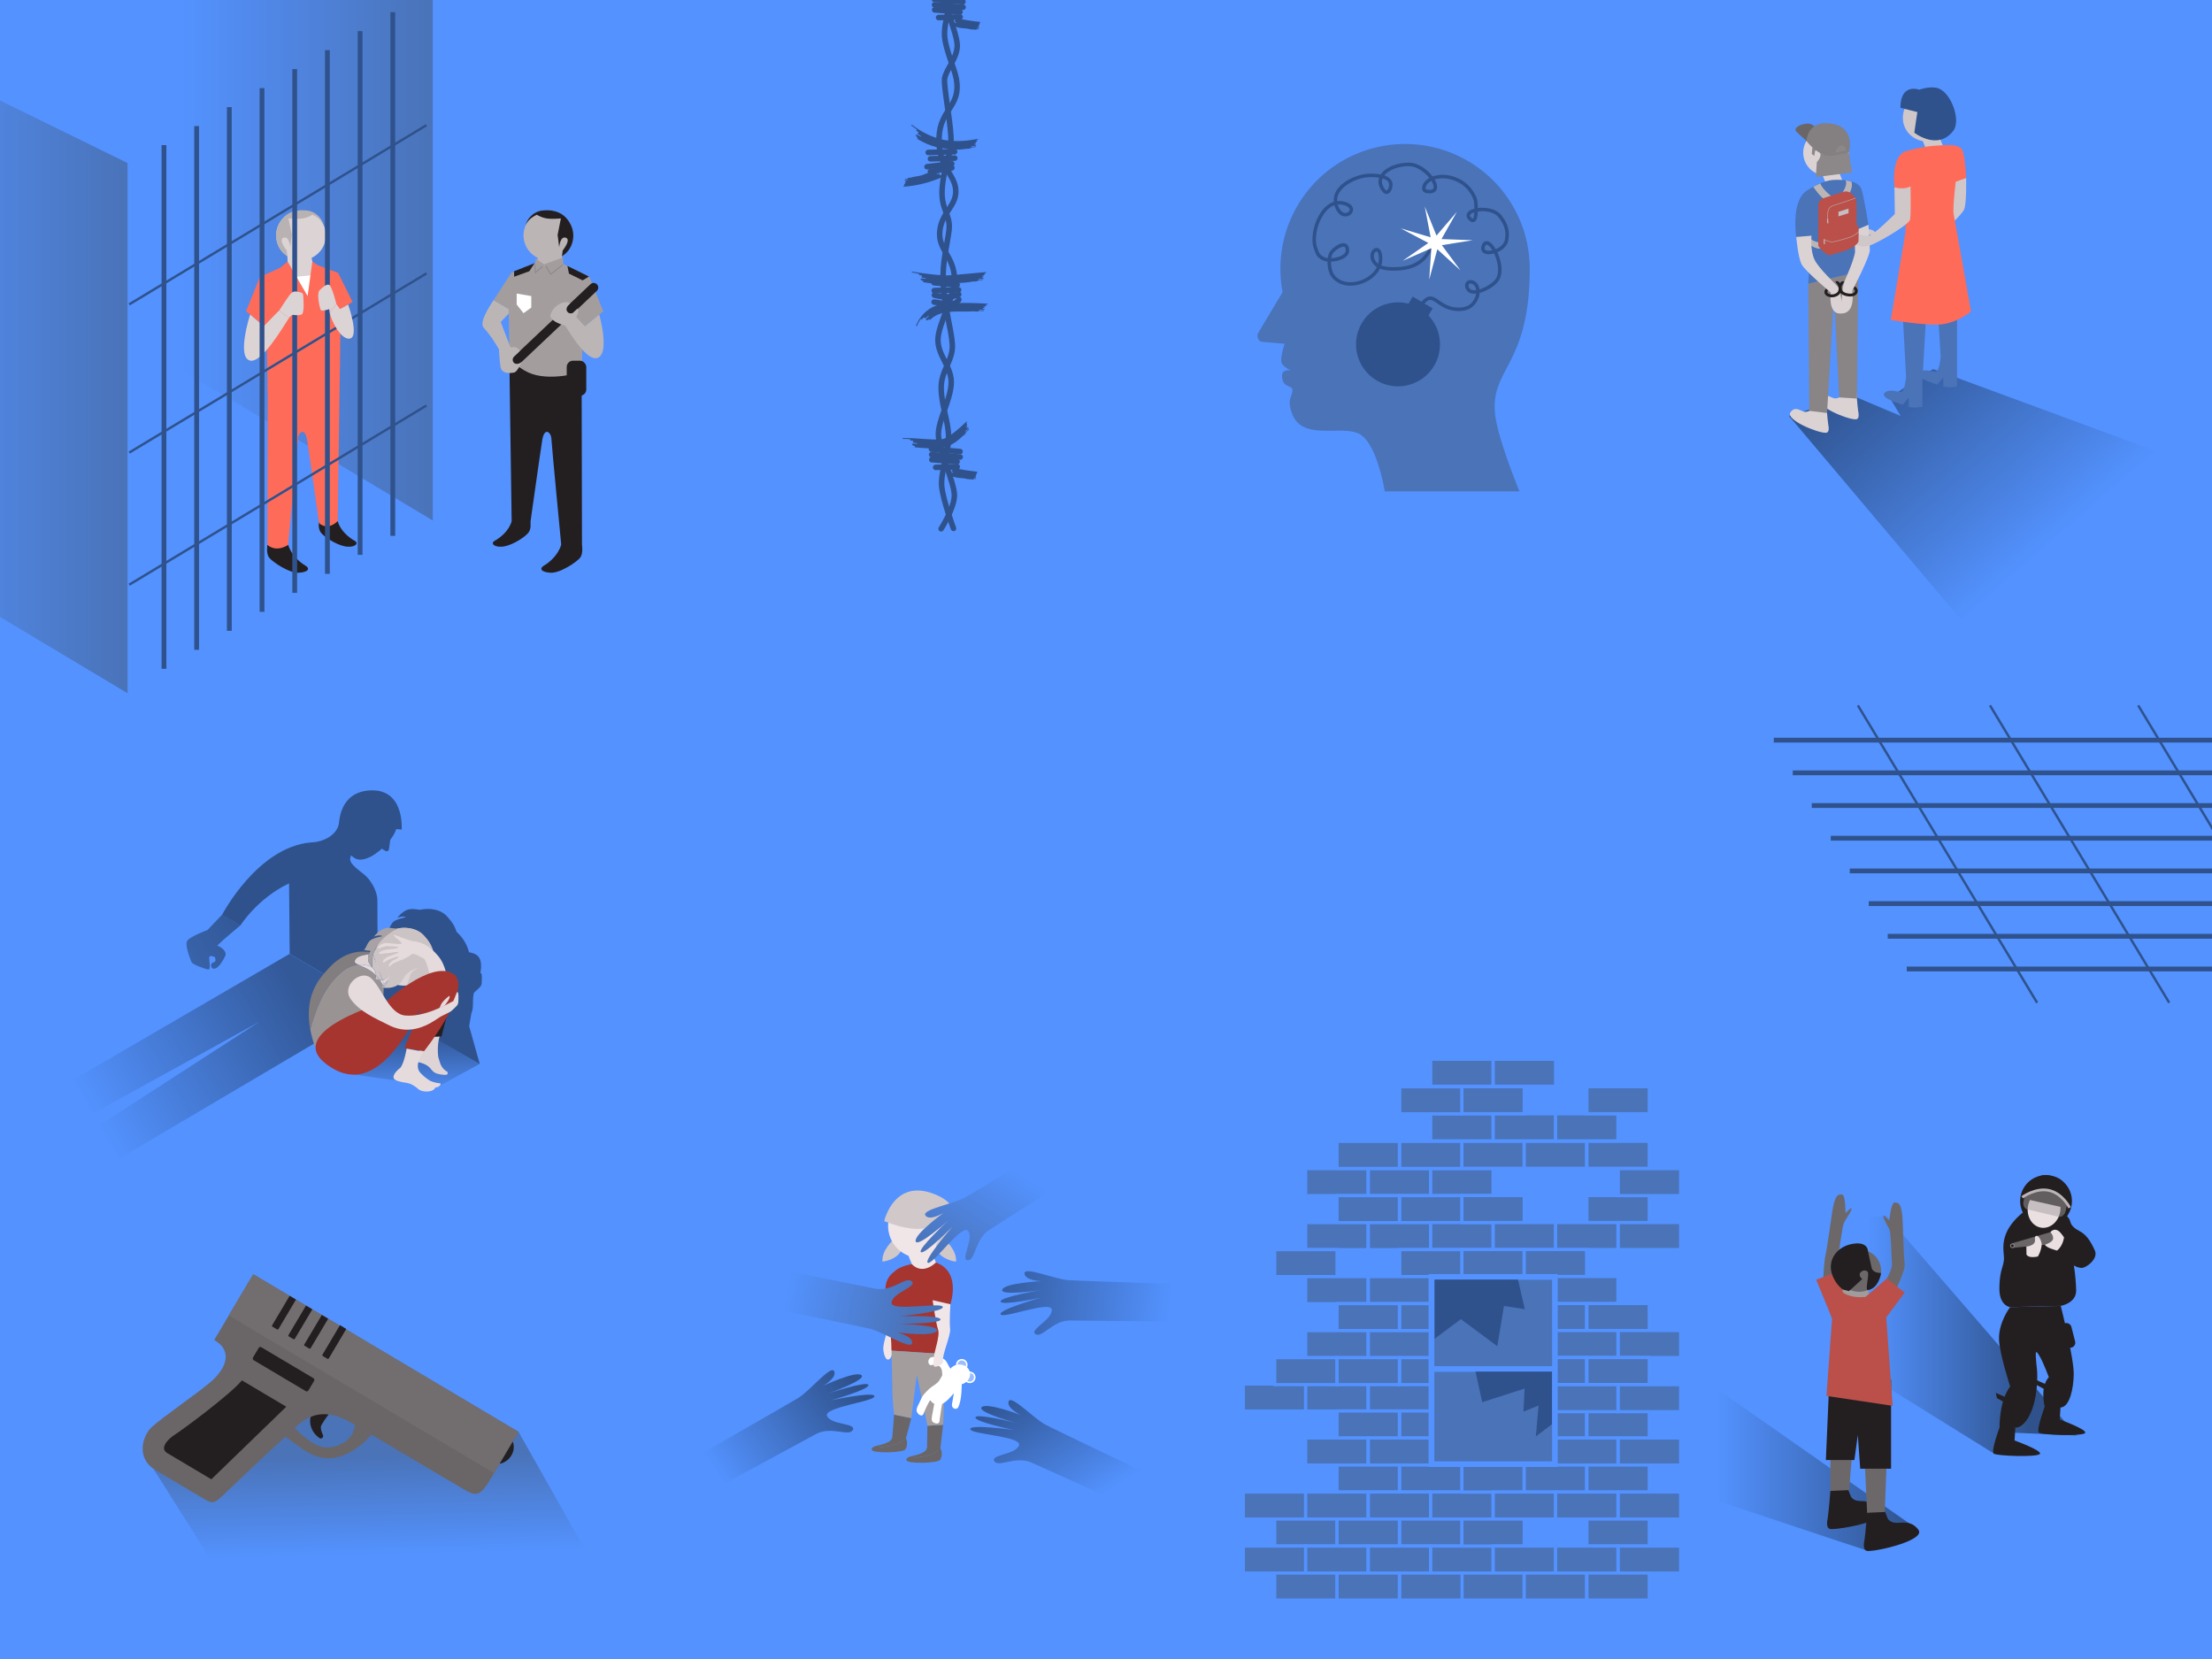 <svg xmlns="http://www.w3.org/2000/svg" xmlns:xlink="http://www.w3.org/1999/xlink" viewBox="0 0 1920 1440"><defs><style>.cls-1{fill:#5392ff;}.cls-2,.cls-58{fill:#4a73b8;}.cls-13,.cls-14,.cls-17,.cls-18,.cls-26,.cls-28,.cls-3,.cls-34,.cls-55{fill:none;}.cls-13,.cls-14,.cls-3,.cls-55{stroke:#2f528c;}.cls-13,.cls-14,.cls-18,.cls-26,.cls-28,.cls-3,.cls-34,.cls-55,.cls-58,.cls-59{stroke-miterlimit:10;}.cls-3{stroke-width:3px;}.cls-4{fill:#fff;}.cls-5{fill:#2f528c;}.cls-6{fill:url(#linear-gradient);}.cls-7{fill:url(#linear-gradient-2);}.cls-8{fill:url(#linear-gradient-3);}.cls-9{fill:#dcd3d5;}.cls-10{fill:#231f20;}.cls-11{fill:#ff6b59;}.cls-12{fill:#b9b2b3;}.cls-13{stroke-width:4.16px;}.cls-14{stroke-width:2.08px;}.cls-15{fill:#bcb5b6;}.cls-16,.cls-33{fill:#a39d9e;}.cls-18{stroke:#898485;stroke-width:0.73px;}.cls-19{fill:url(#linear-gradient-4);}.cls-20{fill:#d0c7c9;}.cls-21{fill:#dbd2d4;}.cls-22{fill:#898485;}.cls-23{fill:#6a6667;}.cls-24{fill:#8c8788;}.cls-25{fill:#847f80;}.cls-26{stroke:#231f20;stroke-width:2.5px;}.cls-27{fill:#ba5049;}.cls-28,.cls-34{stroke:#bcb5b6;}.cls-28{stroke-width:0.44px;}.cls-29{fill:#c6bec0;}.cls-30{fill:url(#linear-gradient-5);}.cls-31{fill:url(#linear-gradient-6);}.cls-32{fill:#eae0e2;}.cls-33{opacity:0.5;}.cls-34{stroke-width:2.37px;}.cls-35{fill:#6c6869;}.cls-36{fill:#a19b9c;}.cls-37{fill:#f0e6e8;}.cls-38{fill:#d1c8ca;}.cls-39{fill:#a63530;}.cls-40,.cls-59{fill:#99beff;}.cls-41{fill:url(#linear-gradient-7);}.cls-42{fill:url(#linear-gradient-8);}.cls-43{fill:url(#linear-gradient-9);}.cls-44{fill:url(#linear-gradient-10);}.cls-45{fill:url(#linear-gradient-11);}.cls-46{fill:#ded4d6;}.cls-47{fill:url(#linear-gradient-12);}.cls-48{fill:url(#linear-gradient-13);}.cls-49{fill:url(#linear-gradient-14);}.cls-50{fill:#827d7e;}.cls-51{fill:#999394;}.cls-52{fill:#e5dbdd;}.cls-53{fill:#ccc3c5;}.cls-54{fill:#a9a2a4;}.cls-55{stroke-linecap:round;stroke-width:4.78px;}.cls-56{fill:url(#linear-gradient-15);}.cls-57{fill:#726e6f;}.cls-58,.cls-59{stroke:#5392ff;}.cls-58{stroke-width:2.78px;}.cls-59{stroke-width:4.95px;}</style><linearGradient id="linear-gradient" x1="158.21" y1="168.33" x2="375.62" y2="168.33" gradientUnits="userSpaceOnUse"><stop offset="0" stop-color="#5392ff"/><stop offset="1" stop-color="#4a73b8"/></linearGradient><linearGradient id="linear-gradient-2" x1="-106.71" y1="318.3" x2="110.7" y2="318.3" xlink:href="#linear-gradient"/><linearGradient id="linear-gradient-3" x1="485.28" y1="483.45" x2="659.59" y2="386.61" gradientUnits="userSpaceOnUse"><stop offset="0" stop-color="#4a73b8"/><stop offset="1" stop-color="#5392ff"/></linearGradient><linearGradient id="linear-gradient-4" x1="1804.38" y1="450.91" x2="1650.38" y2="273.58" gradientUnits="userSpaceOnUse"><stop offset="0" stop-color="#5392ff"/><stop offset="1" stop-color="#2f528c"/></linearGradient><linearGradient id="linear-gradient-5" x1="1760.85" y1="1158.53" x2="1596.84" y2="1158.53" gradientUnits="userSpaceOnUse"><stop offset="0" stop-color="#2f528c"/><stop offset="0.85" stop-color="#5392ff"/></linearGradient><linearGradient id="linear-gradient-6" x1="1662.69" y1="1239.01" x2="1490.79" y2="1239.01" gradientUnits="userSpaceOnUse"><stop offset="0" stop-color="#2f528c"/><stop offset="1" stop-color="#5392ff"/></linearGradient><linearGradient id="linear-gradient-7" x1="1104.67" y1="1843.93" x2="1018.01" y2="1896.37" gradientTransform="translate(-918.77 -121.93) rotate(-26.76)" xlink:href="#linear-gradient"/><linearGradient id="linear-gradient-8" x1="792.27" y1="1175.66" x2="684.48" y2="1150.89" gradientTransform="translate(-20.03 -22.35) rotate(-0.97)" xlink:href="#linear-gradient-3"/><linearGradient id="linear-gradient-9" x1="101.94" y1="576.54" x2="350.29" y2="704" gradientTransform="matrix(0.87, 0.5, -0.5, 0.87, 1098.16, 632.74)" gradientUnits="userSpaceOnUse"><stop offset="0" stop-color="#2f528c"/><stop offset="0.45" stop-color="#5392ff"/></linearGradient><linearGradient id="linear-gradient-10" x1="-2616.33" y1="2322.31" x2="-2370.7" y2="2322.31" gradientTransform="matrix(-0.83, 0.56, 0.56, 0.83, -2720.4, 752.91)" gradientUnits="userSpaceOnUse"><stop offset="0" stop-color="#2f528c"/><stop offset="0.58" stop-color="#5392ff"/></linearGradient><linearGradient id="linear-gradient-11" x1="808.2" y1="917.62" x2="630.43" y2="917.62" gradientTransform="translate(315.16 136.24) rotate(6.46)" xlink:href="#linear-gradient-4"/><linearGradient id="linear-gradient-12" x1="357.43" y1="973.77" x2="356.49" y2="890.34" gradientUnits="userSpaceOnUse"><stop offset="0.23" stop-color="#5392ff"/><stop offset="0.87" stop-color="#335999"/></linearGradient><linearGradient id="linear-gradient-13" x1="262.63" y1="867.9" x2="28.63" y2="1003.9" gradientUnits="userSpaceOnUse"><stop offset="0" stop-color="#335999"/><stop offset="0.77" stop-color="#5392ff"/></linearGradient><linearGradient id="linear-gradient-14" x1="235.45" y1="791.47" x2="-117.72" y2="991.63" gradientUnits="userSpaceOnUse"><stop offset="0" stop-color="#2f528c"/><stop offset="0.77" stop-color="#5392ff"/></linearGradient><linearGradient id="linear-gradient-15" x1="643.61" y1="1976.11" x2="597.77" y2="1903.19" gradientTransform="translate(824.13 -679.19) rotate(30.72)" xlink:href="#linear-gradient"/></defs><title>violence_cover</title><g id="Layer_1" data-name="Layer 1"><rect class="cls-1" x="-10" y="-7.02" width="1940" height="1454.04"/><path class="cls-2" d="M1327.77,233.68a108.18,108.18,0,0,0-216.33-3h0l0,.19q0,1.4,0,2.81a108.75,108.75,0,0,0,1.84,19.94l-21.37,35.71c-1.37,2.73.67,7.44,3.73,7.34l19.45,1.7s-3,9-3,14.6,9,8.62,9,8.62-8.24-1.86-8.24,4.49c0,11.24,9,7.49,9,12.73s-5.36,7.79,0,21c9.74,24,45.69,7.49,59.92,18s20.22,48.69,20.22,48.69h116.85s-16.37-39.92-20.33-61.74C1290.32,320,1327.77,320.84,1327.77,233.68Z"/><path class="cls-3" d="M1230,270.46c14.24-24.59,14.53-2.57,35.33-2,7.19.21,13.08-2,16.43-9.84,1.83-4.29,1.68-11.31-3.22-13.52-4.16-1.88-7,1.78-4.31,5.91,4.12,6.28,19.85-1,24.89-7.55,9.06-11.81-7.25-41.53-11.54-30-3.7,9.95,17.56,5.75,19.94-4.37,2.15-9.15-1.26-16-5.75-21.57-8.07-10-34.43-5.32-25.48,2.74,6.77,6.1,4.79-15.22,4.43-16.4a29.14,29.14,0,0,0-11.39-15.26c-5.93-4-14.64-6.45-21.79-4.88a15.83,15.83,0,0,0-9.56,4.77c-2.43,2.77-3.15,7,.21,7.54,18.15,3.16.6-23.31-15.26-23.31s-31.42,9.92-22.06,22.35c4,5.32,7.32-2.81,6.08-6.58-2-6-13.39-6.3-18-6.23-12.91.22-35.48,11-28.46,27.77,6.16,14.7,21.66-.36,4.92-3.78-17.65-3.61-28,25.54-23.75,38.38,1.9,5.69,2.58,8.27,8.43,10.44,4.72,1.75,19.71-.5,19.48-7.82-.32-10.2-12.42-.82-14.12,2.26-2.83,5.14-1.86,15.49,1.49,19.92,11.32,15,40.6,4,41.35-13.94.72-17.28-13.91-5.19-3.55,4.2,5.35,4.85,19.31,4.07,25.88,2.7,15-3.14,20.75-13.33,25.55-26.86"/><polygon class="cls-4" points="1267.68 234.66 1247.58 216.35 1240.57 242.62 1242.36 215.49 1217.45 226.39 1239.78 210.87 1215.72 198.19 1241.78 205.97 1236.69 179.25 1246.85 204.48 1264.57 183.85 1251.19 207.52 1278.36 208.51 1251.51 212.8 1267.68 234.66"/><circle class="cls-5" cx="1213.43" cy="298.84" r="36.44" transform="translate(338.4 1191.06) rotate(-59.39)"/><rect class="cls-5" x="1221.63" y="261.61" width="20.1" height="12.78" transform="translate(308.05 -589.77) rotate(30.61)"/><polygon class="cls-6" points="375.62 451.77 375.62 -8.44 158.21 -115.1 158.21 321.57 375.62 451.77"/><polygon class="cls-7" points="110.7 601.73 110.7 141.53 -106.71 34.86 -106.71 471.54 110.7 601.73"/><line class="cls-8" x1="474.72" y1="497.15" x2="727.44" y2="341.09"/><polygon class="cls-9" points="275.42 248.83 250.09 241.7 249.17 212.8 268.3 212.8 275.42 248.83"/><polygon class="cls-4" points="275.4 259.29 253.05 261.35 253.05 240.56 275.4 238.49 275.4 259.29"/><path class="cls-10" d="M276.95,453s-1.22,5.55,1.53,9.22,12.65,10.23,20.39,11.9c8.37,1.81,13.39-2.26,9-4.7s-12.34-8.3-14.79-17.15Z"/><path class="cls-10" d="M232.08,473s-1.22,7.38,1.53,11,17.45,13.73,26,13.12,9.6-3.89,5.26-6.33-12.33-9.23-14.77-18.08Z"/><path class="cls-11" d="M295.06,317.69l-1.93,134.59s-7.94,8.85-16.18,1.83c0,0-8.55-60.94-10.38-72.23s-7.63-7-7.93-.92-8.55,92-8.55,92-9.77,7-18,0l.31-140.4Z"/><path class="cls-11" d="M249.62,227l-6.54,5.48L225.6,240.4l-12,29.8,17.6,14.39,1.18,54.77s28.16,8.72,46.39.26c11.29-5.24,16.28-19,16.28-19l.65-52.41L306,262.05l-12.52-25.2-17.62-6.67L271.11,227,267,257Z"/><circle class="cls-9" cx="261.29" cy="204.31" r="21.57" transform="translate(-50.16 90.24) rotate(-17.91)"/><path class="cls-12" d="M253.27,203.9l-2.85-14.34s8.83,1,13.81-.26a25.79,25.79,0,0,0,7.08-2.9c8.7,4.16,9.9,9.64,9.9,9.64-1.43-5.83-6.54-12.45-15-13.31-15.78-1.61-22,7.13-24.69,13-4.27,9.2-1.17,21.4,8,26.63l-.67-4.95s-8.15-10.16-2.13-11.2c4.55-.78,5.15,8.49,5.15,8.49Z"/><path class="cls-9" d="M229,283.14,217.1,273s-12,37.21,0,40c10.28,2.37,29-29.85,33.91-37.3l-8.87-6.1Z"/><line class="cls-13" x1="312.56" y1="27.02" x2="312.56" y2="481.6"/><line class="cls-13" x1="340.93" y1="10.53" x2="340.93" y2="465.11"/><line class="cls-13" x1="284.18" y1="43.51" x2="284.18" y2="498.08"/><line class="cls-13" x1="255.81" y1="59.99" x2="255.81" y2="514.57"/><line class="cls-13" x1="227.44" y1="76.48" x2="227.44" y2="531.06"/><line class="cls-13" x1="199.06" y1="92.97" x2="199.06" y2="547.54"/><line class="cls-13" x1="170.69" y1="109.46" x2="170.69" y2="564.03"/><line class="cls-13" x1="142.32" y1="125.94" x2="142.32" y2="580.52"/><line class="cls-14" x1="112.14" y1="392.86" x2="370.22" y2="237.29"/><line class="cls-14" x1="112.14" y1="507.53" x2="370.22" y2="351.96"/><path class="cls-9" d="M263.39,260c-.31-5.27.12-5.63-3.59-6.46s-5.24-.81-7.32,1.27-10,14.53-10,14.53l-.26.27,8.87,6.1a8.11,8.11,0,0,1,3-2.43s7.86,1.28,8.65-1.41S263.74,266,263.39,260Z"/><path class="cls-9" d="M285.78,247.3c-2.45-1.25-6.36,2.74-8.34,4.6-2.41,2.27-.79,12.18.81,16.82.73,2.12,7.53-.42,7.53-.42s.1,1.08.34,2.83l5.88-7.06S288.22,248.55,285.78,247.3Z"/><line class="cls-14" x1="112.14" y1="264.2" x2="370.22" y2="108.63"/><polygon class="cls-15" points="461.82 248.83 487.16 241.7 488.07 212.8 468.94 212.8 461.82 248.83"/><path class="cls-10" d="M460.3,453s1.22,5.55-1.53,9.22-12.65,10.23-20.39,11.9c-8.37,1.81-13.39-2.26-9-4.7s12.34-8.3,14.79-17.15Z"/><path class="cls-10" d="M505.16,473s1.22,7.38-1.53,11-17.45,13.73-26,13.12-9.6-3.89-5.26-6.33,12.33-9.23,14.77-18.08Z"/><path class="cls-10" d="M442.19,317.69l1.93,134.59s7.94,8.85,16.18,1.83c0,0,8.55-60.94,10.38-72.23s7.63-7,7.93-.92,8.55,92,8.55,92,9.77,7,18,0l-.31-150.38Z"/><path class="cls-16" d="M488.69,223.42l.2,5.74,22.77,11.24,12,29.8L506,284.59,504.86,323s-28.16,8.72-46.39.26C447.17,318,442.19,310,442.19,310l-.65-41.72-13.17-7.6,15.37-23.77,20.9-8.23.36-4.28,7.22,5.08Z"/><circle class="cls-15" cx="475.96" cy="204.31" r="21.57" transform="translate(135.2 594.38) rotate(-72.09)"/><path class="cls-10" d="M484,203.9l2.85-14.34s-8.83,1-13.81-.26a25.79,25.79,0,0,1-7.08-2.9c-8.7,4.16-9.9,9.64-9.9,9.64,1.43-5.83,6.54-12.45,15-13.31,15.78-1.61,22,7.13,24.69,13,4.27,9.2,1.17,21.4-8,26.63l.67-4.95s8.15-10.16,2.13-11.2c-4.55-.78-5.15,8.49-5.15,8.49Z"/><path class="cls-15" d="M428.38,260.63l13.17,7.6,0,4-6.92,7.23,9.05,23.61-9,2.79c-6.57-11.06-8.79-14.52-15-21.63C415.17,279.14,428.38,260.63,428.38,260.63Z"/><path class="cls-15" d="M507.67,283.25,520.15,273S530,308,518,310.82c-10.28,2.37-26.89-27.71-31.77-35.16l8.87-6.1Z"/><path class="cls-10" d="M446.84,318.3a4,4,0,0,1-2.75-6.9l68.32-64.6a4,4,0,1,1,5.49,5.81l-68.32,64.6A4,4,0,0,1,446.84,318.3Z"/><path class="cls-15" d="M478.46,271.46c-.86,2.06-1.86,3.76,2.13,6.81s10.9,4.66,10.9,4.66l5.59-11.29s-3.44,1.5-5-1.74,2.83-6.53,2.83-6.53C491.29,260.1,481.52,264.16,478.46,271.46Z"/><path class="cls-15" d="M433,299.81a175.79,175.79,0,0,0,1.4,18.42c.69,4.46,4.73,6.55,11.93,5.08,2.74-.56,6.67-9.28,6.67-9.28-6.53,5.06-10.21-1.63-6.48-5,2.67-2.38,4.7-4.44,4.7-4.44s-2.09-4.71-7.88-2.91Z"/><path class="cls-15" d="M500.21,274.88s3.1-5.12,1-7l-6.3,5.82Z"/><rect class="cls-10" x="491.91" y="313.08" width="16.97" height="30.41" rx="5.44" ry="5.44"/><path class="cls-9" d="M302.2,264.32l-7.08,4-3.06-4.24-5.88,7.06c.86,6.33,9.16,23.2,16.89,22.82C312.57,293.5,302.2,264.32,302.2,264.32Z"/><circle class="cls-17" cx="369.84" cy="344.85" r="219.2"/><polygon class="cls-10" points="446.25 235.44 446.25 240.19 459.45 235.44 463.98 228.46 446.25 235.44"/><polygon class="cls-10" points="492.5 230.81 493.85 237.51 505.73 243.35 511.23 240.05 492.5 230.81"/><polyline class="cls-18" points="488.3 230 477.99 238.06 473.97 231.11"/><polyline class="cls-18" points="464.29 229.74 464.75 236.59 470.78 231.3"/><polygon class="cls-4" points="448.49 254.8 461.16 256.99 461.16 266.98 454.38 271.85 448.49 264.3 448.49 254.8"/><polygon class="cls-19" points="1959.47 424.05 1677.96 320.31 1665.82 327.68 1640.27 345.16 1649.8 361.08 1608.96 343.82 1552.75 360.95 1724.8 564.72 1959.47 424.05"/><path class="cls-20" d="M1620.47,198.89s6.82-.28,7.65,4.18l-4,1.19-6-3.13Z"/><path class="cls-21" d="M1612.86,356.58c-.65-4.28-1.61-17.24-1.61-17.24l-11.25-.51-1.59,4.16s-1.12,2.61-5.21,2.82c-3.85.2-8.63-5.94-13.1.41S1602.91,364,1610.63,364C1614.42,364,1613.15,358.49,1612.86,356.58Z"/><path class="cls-21" d="M1586.87,368.26c-.65-4.28-1.61-17.24-1.61-17.24L1574,350.5l-1.59,4.16s-1.12,2.61-5.21,2.82c-3.85.2-8.63-5.94-13.1.41s22.81,17.76,30.54,17.76C1588.43,375.64,1587.16,370.16,1586.87,368.26Z"/><polygon class="cls-22" points="1569.57 246.19 1570.46 356.61 1585.86 358.5 1591.92 255.75 1596.44 344.94 1611.77 345.94 1612.87 235.89 1569.57 246.19"/><circle class="cls-21" cx="1584.98" cy="132.51" r="19.81"/><polygon class="cls-21" points="1602.04 163.81 1586.67 163.81 1580.06 147.34 1595.43 147.34 1602.04 163.81"/><path class="cls-2" d="M1570.12,164.43s11-7.7,21.46-8.26,22,1.1,24.21,8.26,6,30.7,6,30.7l-12.07,5.07,3.13,35.69-43.3,10.3,2.74-41.58s-6.6,2.2-9.91,1.65l-3.3-.55S1554,171.85,1570.12,164.43Z"/><path class="cls-15" d="M1602,156.48s2.75,4.09-5,13.81l7.92-1.72s3.92-6.51,2.05-10.93Z"/><path class="cls-15" d="M1591.92,172.13s-10.1-7.23-11.86-13l-6.14,3s5.87,9.25,11.82,12.41Z"/><path class="cls-15" d="M1580.45,210.65s-6.28-.72-8.31-3.12l-.32,5.51s4.63,3.34,8.62,2.68Z"/><path class="cls-23" d="M1568,122.32s-6.27-5.58-8.77-8.07,1.82-5.58,5.95-6.41c1.37-.27,5.33-1.25,7.87.5a103.77,103.77,0,0,1,11,8.82Z"/><path class="cls-24" d="M1573.16,127.95l-.6,5.64,2.26,1.74s.5-6.94,2.39-5.63,5.72,4.48-.2,11l-.88,13,31.42-4-2.75-17.13Z"/><path class="cls-25" d="M1568,122.32s11.08,15.26,23.94,12.72l12.86-2.54s7.31-25.14-19.81-25.54C1568.57,106.73,1568,122.32,1568,122.32Z"/><path class="cls-24" d="M1593.11,132.51l9.18-1.83s.29-4.58-3.82-4.37S1593.11,132.51,1593.11,132.51Z"/><path class="cls-21" d="M1572.32,204.6s-1.18,12.9,2.7,20.83,18,20.7,20.45,23.75,4.66,22.71,2.62,22.91c-11.74,1.14-9-18.16-9-18.16s-21.88-18.31-25.18-24.26-4.76-24-4.76-24Z"/><path class="cls-21" d="M1621.78,195.13s1.24,16.13,1.24,22-15.34,35.27-15.34,35.27,3.59,19.78-9.59,19.73c-1.64,0,1.22-15.68,1.42-22,.06-2,2.48-8.35,2.48-8.35s7-15.39,8.18-22.88l-.45-18.65Z"/><path class="cls-26" d="M1593.76,245.41c2.36-1.49,5.95,6.87.8,10.11s-12.41-.2-8.69-4.17"/><path class="cls-26" d="M1600.14,245.42c-2.24-1.21-6.38,8.15,2.43,10.26s10.69-4,6.72-6"/><path class="cls-20" d="M1706.59,154.4s.57,21.87-1.75,27.42c-2,4.69-16.49,17.47-16.49,17.47l-.45-7.15,4.72-33.79Z"/><circle class="cls-20" cx="1672.04" cy="102.22" r="20.4"/><polygon class="cls-2" points="1698.67 270.36 1698.67 312.23 1692.44 322.81 1684.51 309.4 1681.91 266.96 1698.67 270.36"/><path class="cls-2" d="M1698.67,312.23v23.23s-7.93,1.7-11.9,0v-7.84l-5.1,6.14s-20.4-5.67-15.86-10.2,12.37,0,15-1.13,3.73-13,3.73-13S1691.3,314.5,1698.67,312.23Z"/><polygon class="cls-2" points="1651.88 278.49 1654.48 326.96 1660.14 336.21 1668.64 329.79 1672.04 270.36 1651.88 278.49"/><path class="cls-2" d="M1668.64,329.79V353s-7.93,1.7-11.9,0v-7.84l-5.1,6.14s-20.4-5.67-15.86-10.2,12.37,0,15-1.13,3.73-13,3.73-13S1661.28,332.06,1668.64,329.79Z"/><polygon class="cls-20" points="1689.6 134.44 1673.78 134.44 1666.98 117.49 1682.81 117.49 1689.6 134.44"/><path class="cls-11" d="M1653.21,131.54s14.87-4.39,25.63-5,22.66-2.4,24.93,5,2.82,22.86,2.82,22.86l-9.05,3.4s-2.83,23.6-1.7,28.7,15,83.88,15,83.88-13,10.77-28,11.33-41.64-4-41.64-4l12.61-75.52,1.7-39a7.21,7.21,0,0,1-5.61,1.34,15.29,15.29,0,0,1-5.51-2S1641.16,137.33,1653.21,131.54Z"/><path class="cls-5" d="M1649.55,93.54l14.72,3.74s-2.09,13.34-2.67,17.89c0,0,20.24,16,33.84-1.62,7.12-9.24-2.35-34.84-14.47-37.3-7-1.43-15.12,1.6-15.12,1.6S1649.55,71.72,1649.55,93.54Z"/><path class="cls-20" d="M1644.35,162.58l.35,23.14s-18.56,18.48-22.26,18.88-11.33-.77-11.9-4.26-5.34,8.64-.25,11.33c5.27,2.78,7.27,2.81,12.72,1.36s31.06-16.19,34.64-21.67c1.33-2,.63-29.55.63-29.55S1653,165,1644.35,162.58Z"/><path class="cls-27" d="M1600.58,166.37c5.1-1.42,10.25,4.4,10.7,7.68.25,1.84.22,11.52.15,20.28,0,1.13,1.89,2.24,1.88,3.31-.05,5.52-.11,10.14-.11,11.37,0,3.34-7.85,7.46-11.72,8.61s-8.56,2.6-12.55,3.75-10.67-7.86-10.67-7.86.07-31,.07-35.54,3.37-5.63,6.61-6.65S1595,167.91,1600.58,166.37Z"/><path class="cls-28" d="M1610.55,172s-14.57,5-19.8,6.61-4.29,8-4.29,11.88"/><path class="cls-28" d="M1613.26,201s-2.42,3.58-10.12,5.78-10.46,3.13-13.35,3.13-6.87-2.4-6.87-2.4"/><polygon class="cls-15" points="1583.99 212.18 1582.92 211.62 1582.92 207.69 1583.99 208.25 1583.99 212.18"/><polygon class="cls-15" points="1586.93 194.11 1585.86 193.55 1585.86 189.62 1586.93 190.18 1586.93 194.11"/><polygon class="cls-29" points="1604.51 185.04 1595.77 187.79 1595.77 183.83 1604.51 181.07 1604.51 185.04"/><polygon class="cls-30" points="1428.18 1073.91 1730.92 1261.77 1740.35 1255.1 1742.73 1243.38 1802.59 1245.96 1637.53 1055.29 1428.18 1073.91"/><polygon class="cls-31" points="1300.23 1239.23 1621.5 1346.23 1665.21 1327.92 1384.69 1131.79 1300.23 1239.23"/><circle class="cls-10" cx="1775.95" cy="1042.49" r="22.48"/><polygon class="cls-32" points="1779.26 1078.45 1759.84 1072.98 1759.14 1050.84 1773.8 1050.84 1779.26 1078.45"/><path class="cls-10" d="M1735.52,1239.23s-7.67,20.57-4.91,22.55,36.49,3.16,39.84.39-21.83-11.85-21.83-11.85l.7-11.09Z"/><path class="cls-10" d="M1774.75,1221.06s-7.67,20.57-4.91,22.55,36.49,3.16,39.84.39-21.83-11.85-21.83-11.85l.7-11.09Z"/><path class="cls-10" d="M1788.71,1133.5s11.48,45.15,11.28,59.38c-.17,11.74-3.3,28.18-11.2,28.81-3.71.29-7.73,4.76-14-.62,0,0-4.42-17.18,3.6-25.69,0,0-4.54-12-7.44-17.2-4.27-7.66-4-4.49-3.84.19.34,7.85,2,11.23.8,25.51-1.88,22.13-10.66,35.35-18.55,35.35-3.45,0-7.49,5.38-13.8,0,0,0-.45-23.14,9.26-35.77,0,0-9.37-28.58-9.69-41.08-.37-14.87,9.63-27.8,9.63-27.8Z"/><path class="cls-10" d="M1779.48,1051.55s10.69-.3,14.64,4,1.93,5.33,5.09,8.85c5.24,5.81,10.9,2.76,19.08,21,3.33,7.43-7.78,15.29-11.52,15.13a14.11,14.11,0,0,1-6.69-2.18,162.4,162.4,0,0,1,2,21.91c0,11-13.37,13.2-13.37,13.2l-44,1.08s-9.23-1.08-9.23-15.84c0-15.61,3.33-18.35,3.93-25.46s-6.71-23.78,19.73-43.34C1773.14,1039.57,1779.48,1051.55,1779.48,1051.55Z"/><path class="cls-32" d="M1787.13,1055.65c-3.38,8.38-11.89,12.34-19,8.83s-10.13-13.14-6.75-21.53,11.89-12.34,19-8.83S1790.51,1047.27,1787.13,1055.65Z"/><polygon class="cls-23" points="1779.71 1069.49 1746.17 1079.25 1746.71 1083.18 1781.12 1079.75 1785.66 1074.42 1779.71 1069.49"/><path class="cls-32" d="M1791.48,1074.42s-.88,7.11-6,11.06c0,0-9.53-2.36-10.53-5.13,0,0,6.71-1.92,7.1-5.08s-2.33-5.78-2.33-5.78,4-5.41,9.29,1.12C1792.53,1075,1791.48,1074.42,1791.48,1074.42Z"/><path class="cls-32" d="M1772.23,1080.12a25.43,25.43,0,0,1-3.36,10.49s-8,2-9.91-1.75l-.1-6.93s8.18-.48,7.49-5.95S1770.89,1071.89,1772.23,1080.12Z"/><circle class="cls-22" cx="1746.71" cy="1081.33" r="1.97"/><circle class="cls-10" cx="1746.71" cy="1081.33" r="1.18"/><polygon class="cls-10" points="1733.3 1213.55 1742.61 1218.7 1743.93 1214.15 1732.37 1209 1733.3 1213.55"/><path class="cls-10" d="M1759.12,1040.93l1.62-7.07c3.39-13.13,11.41-15.14,19.82-13.21,8.85,2,16,7,11.82,22.79h0l-1.1,4.76Z"/><polygon class="cls-10" points="1767.82 1202.14 1777.13 1207.29 1778.45 1202.74 1766.9 1197.58 1767.82 1202.14"/><rect class="cls-10" x="1785.99" y="1148.75" width="13.79" height="21.86" rx="4.3" ry="4.3" transform="translate(3816.18 1842.03) rotate(165.74)"/><path class="cls-33" d="M1778.33,1033.23a26.11,26.11,0,0,1,15.9,12.22L1793,1051c-.78,3.41-3.55,5.69-6.2,5.09l-27-6.33c-2.64-.6-4.15-3.86-3.37-7.27,0,0,1.1-4.78,1-4.44A26.29,26.29,0,0,1,1778.33,1033.23Z"/><path class="cls-34" d="M1796.44,1048.32s-6-12.32-17.8-15-23.38,5.9-23.38,5.9"/><polygon class="cls-21" points="1602.35 1131.34 1623.9 1137.09 1618.54 1126.34 1597.22 1120.67 1602.35 1131.34"/><path class="cls-35" d="M1596.88,1117.36s-2.71-19.62-1.33-27.39,3.55-25.22,4.93-28.42,7.31-10.73,6.58-12.85c-.27-.8-5.2,4.32-5.2,4.32s.21-15.91-2.91-16.15-6.26-.73-8.67,15.57c-1.35,9.14-4.29,30.6-5.67,36.52s-2.57,22.82-1.8,29.29l.77,6.48Z"/><polygon class="cls-27" points="1590.25 1144.56 1576.46 1110.77 1595.79 1103.36 1601.01 1120.67 1590.25 1144.56"/><polygon class="cls-35" points="1588.8 1258.28 1588.75 1294.11 1596.4 1320.09 1603.81 1307.97 1608.17 1255.21 1588.8 1258.28"/><path class="cls-10" d="M1586.5,1317.32c.9-5.76,2.25-23.21,2.25-23.21l15.64-.69,2.21,5.6s1.55,3.51,7.24,3.79c5.35.26,12,.09,18.22,8.62s-31.72,15.82-42.47,15.82C1584.34,1327.26,1586.1,1319.89,1586.5,1317.32Z"/><polygon class="cls-35" points="1637.48 1272.68 1635.05 1335.75 1629.76 1344.12 1621.82 1338.31 1618.65 1270.19 1637.48 1272.68"/><path class="cls-35" d="M1630.31,1121.51s12.42-16.78,11.87-24.65-.84-25.44-1.87-28.78-6.36-10.85-5.42-12.87c.36-.76,5,4.24,5,4.24s1.49-15.81,4.62-15.69,6.33,0,7,16.46c.36,9.23,1,30.87,1.74,36.91s-7.5,20.57-9,26.9l-1.46,6.34Z"/><polygon class="cls-36" points="1599.05 1129.83 1623.77 1129.83 1620.17 1114.51 1599.6 1110.83 1599.05 1129.83"/><polygon class="cls-10" points="1641.43 1197.61 1641.43 1274.83 1614.65 1274.83 1612.56 1245.51 1609.61 1267.32 1584.85 1267.32 1587.87 1197.61 1641.43 1197.61"/><polygon class="cls-27" points="1642.77 1220.24 1585.39 1211.66 1590.64 1138.83 1636.98 1139.67 1642.77 1220.24"/><path class="cls-10" d="M1618.4,1336.3c.9-5.76,2.25-23.21,2.25-23.21l15.64-.69,2.21,5.6s1.55,3.51,7.24,3.79c5.35.26,13.24-2.4,19.46,6.14s-33,18.31-43.71,18.31C1616.24,1346.23,1618,1338.86,1618.4,1336.3Z"/><ellipse class="cls-35" cx="1613.73" cy="1102.84" rx="19.05" ry="18.44"/><path class="cls-27" d="M1637.48,1143.19l15.78-21.19-15.43-12.3-18.69,16.06-3.69.19s-10.78.48-16.41-4.67l-8.79,23.27Z"/><path class="cls-10" d="M1624.54,1100.33l-3.15-14.37s.13-8.12-12.17-6.47c-14.18,1.9-23,13.37-19.14,26.17a27.89,27.89,0,0,0,9.45,13.62l5.39,1.39,11.5-10.44c-5.89-4.94,1.53-9.54,4.66-6.39,1.81,1.82-2.49,16.34.21,15.94,9-1.36,11.15-13.25,11.15-13.25l.23-1.63S1625.55,1105.24,1624.54,1100.33Z"/><line class="cls-13" x1="2093.13" y1="812.69" x2="1638.55" y2="812.69"/><line class="cls-13" x1="2109.61" y1="841.07" x2="1655.04" y2="841.07"/><line class="cls-13" x1="2076.64" y1="784.32" x2="1622.06" y2="784.32"/><line class="cls-13" x1="2060.15" y1="755.95" x2="1605.58" y2="755.95"/><line class="cls-13" x1="2043.67" y1="727.57" x2="1589.09" y2="727.57"/><line class="cls-13" x1="2027.18" y1="699.2" x2="1572.6" y2="699.2"/><line class="cls-13" x1="2010.69" y1="670.82" x2="1556.12" y2="670.82"/><line class="cls-13" x1="1994.2" y1="642.45" x2="1539.63" y2="642.45"/><line class="cls-14" x1="1727.29" y1="612.27" x2="1882.86" y2="870.36"/><line class="cls-14" x1="1612.62" y1="612.27" x2="1768.19" y2="870.36"/><line class="cls-14" x1="1855.95" y1="612.27" x2="2011.52" y2="870.36"/></g><g id="Layer_2" data-name="Layer 2"><path class="cls-37" d="M781,1122.15s-1.19,13.85-.57,21.7c.43,5.39-7.69,23.72-6.31,27.46.82,2.21-.12,8.31-3.12,8.77s-4.46-7.33-4.32-10.21c.29-6.51,6.09-20.13,4.24-25.91s-1.8-24.44-1.8-24.44Z"/><path class="cls-38" d="M776.08,1075.48s-11.21,9.78-10.07,19.64c0,0,12.36-1.36,16.29-9.82S776.08,1075.48,776.08,1075.48Z"/><polygon class="cls-37" points="816.68 1106.67 795.19 1106.67 787.84 1088.15 809.33 1088.15 816.68 1106.67"/><path class="cls-23" d="M776.08,1227.91l-1.53,19.57h0a6.06,6.06,0,0,1-3.2,4,30.6,30.6,0,0,1-8.31,2.91c-.06.75.25,2.07,3.31,1.57,3.54-.57,12.59-1.2,17.32-5.82l2.12.61,5.2-19.79Z"/><path class="cls-23" d="M787.16,1250.71l-1.36-3.55c-3.34,7.35-15.26,8.09-19.45,8.77-3.06.5-3.37-.82-3.31-1.57-5.24,1.23-6.25,2-6.43,3.78-.35,3.62,27,2.94,29.19,0S787.16,1250.71,787.16,1250.71Z"/><path class="cls-23" d="M805,1237.55l-.34,19h0a6.06,6.06,0,0,1-3.2,4,30.6,30.6,0,0,1-8.31,2.91c-.06.75.25,2.07,3.31,1.57,3.54-.57,12.59-1.2,17.32-5.82l2.12.61,2.73-23.08Z"/><path class="cls-23" d="M817.28,1259.79l-1.36-3.55c-3.34,7.35-15.26,8.09-19.45,8.77-3.06.5-3.37-.82-3.31-1.57-5.24,1.23-6.25,2-6.43,3.78-.35,3.62,27,2.94,29.19,0S817.28,1259.79,817.28,1259.79Z"/><path class="cls-39" d="M812.34,1095.84s-11,11.49-20.92,1.42c0,0-14.33,2.13-16.93,9.4-6,16.86-.66,51-.66,65.69l41.9,2.72L814,1131l10.9,1.13S834.8,1103.86,812.34,1095.84Z"/><path class="cls-16" d="M795.81,1193.29l9.2,44.25,13.64-.84s2.51-40.52-2.92-61.62l-41.9-2.72s.75,28,.75,35.46,1.5,20.09,1.5,20.09l14.92,3Z"/><circle class="cls-37" cx="798.56" cy="1064.16" r="27.7" transform="translate(-517.07 1262.29) rotate(-61.68)"/><path class="cls-38" d="M819.71,1075.48s11.21,9.78,10.07,19.64c0,0-12.36-1.36-16.29-9.82S819.71,1075.48,819.71,1075.48Z"/><path class="cls-38" d="M767.48,1059.91s23.11,10,37.1,5.71l7-1.47s2.77-1.73,5.09,3.54c0,0-4.9,18,.45,17.06s27.15-33-2.75-46.87C776.37,1020.22,767.48,1059.91,767.48,1059.91Z"/><path class="cls-39" d="M776.28,1103.84c-9.73,6.54-7.78,17.83-7.33,22.91l9.74-2.14Z"/><path class="cls-4" d="M806.57,1179.41c1.47-2.19,5-1.77,10.29-.68s4.91,5.26,8.85,10.2c2.41,3-7.87,4.94-7.87,4.94s.46-6.39-2.54-8c-1.47-.81-2.79-2.32-6.39-1C806.47,1185.79,804.7,1182.2,806.57,1179.41Z"/><path class="cls-4" d="M822.8,1189.41c-4.13.74-6.07,7.34-8.12,9.68-5.14,5.83-15.41,7.19-6.72,17,9.75,11,19.5-8.23,25.37-12.49C836.67,1201.15,834,1187.4,822.8,1189.41Z"/><path class="cls-4" d="M810.39,1202.8s-8.33,5.46-10.69,11.08-4.44,8-4.08,10.84c.2,1.61,3.66,5.81,5.78,2.93,0,0,5.87-15.75,11.75-19.11C815.76,1207,810.39,1202.8,810.39,1202.8Z"/><path class="cls-4" d="M815.36,1207.44s-4.24,8.49-5.07,14.52c-.77,5.6-2.2,8.74-1.29,11.45.52,1.54,5.66,3.89,6.47.41,0,0,2.2-20.11,4.64-21.87C825.17,1208.3,815.36,1207.44,815.36,1207.44Z"/><path class="cls-4" d="M834.75,1200.68s.43,14.19-3.08,20.89c-1.33,2.54-5.84,1.18-5.39-2.5,0,0,2.93-15.88,2.37-18Z"/><circle class="cls-4" cx="834.83" cy="1184.59" r="5.01" transform="translate(-551.53 1606.71) rotate(-71.76)"/><circle class="cls-4" cx="841.75" cy="1195.51" r="5.01" transform="translate(-557.15 1620.8) rotate(-71.76)"/><circle class="cls-40" cx="834.84" cy="1184.56" r="3.66" transform="translate(-551.5 1606.7) rotate(-71.76)"/><circle class="cls-40" cx="841.75" cy="1195.51" r="3.66" transform="translate(-557.15 1620.8) rotate(-71.76)"/><ellipse class="cls-4" cx="832.5" cy="1193.1" rx="9.59" ry="8.71" transform="translate(-225.71 194.73) rotate(-11.76)"/><path class="cls-37" d="M824.94,1132.1s-1,13.87-.23,21.7c.51,5.39-7.53,23.76-6.09,27.47.85,2.19-3.29,4.45-6.28,5s-2.1-3.39-2-6.28c.19-6.52,5.86-20.15,3.91-25.89s-4.75-25.55-4.75-25.55Z"/><path class="cls-41" d="M1013.88,966.9c-2,2.85-142.25,92.34-155.17,100.59s-11.72,27.09-19,26.31c-6-.65,5.73-18.61.62-25.39s-30.68,29.64-34.93,27.72,21.35-31.41,21.35-31.41-24.43,24.74-27.44,22.09,23.94-27.58,23.94-27.58-27.16,24.3-28.47,18.18,24.31-24.69,24.31-24.69-12.23,7.41-15.84,2.29,24.79-10.13,35-15.89S998.1,942.19,998.1,942.19Z"/><path class="cls-42" d="M561.58,1079.32c3.44-.68,183.19,36.46,198.26,39.3s27.1-11.7,31.86-6.15c4,4.62-16.92,9.63-17.85,18.07s42.66-.57,44.44,3.74-37.07,8.26-37.07,8.26,34.74-1.29,35.13,2.71S780,1149,780,1149s36.43.9,33.19,6.26-34.62,1.34-34.62,1.34,14,3,13.11,9.19-25-9.61-36.4-12.42-199.07-41-199.07-41Z"/><path class="cls-43" d="M1064.41,1344.4c-3.51-.15-155.1-68.59-169.08-74.9s-29.09,5-32.42-1.52c-2.76-5.42,18.71-5.38,21.6-13.37s-41.6-9.48-42.31-14.09,38,.69,38,.69-34.07-6.92-33.5-10.89,36.18,5,36.18,5-35.2-9.45-30.79-13.89,34,6.85,34,6.85-12.89-6.19-10.58-12,22,15.22,32.46,20.64,168.55,80.82,168.55,80.82Z"/><path class="cls-44" d="M545.08,1331.92c3.48-.41,149.63-79.84,163.1-87.15s29.38,2.85,32.22-3.9c2.36-5.61-19.06-4-22.53-11.74S758.65,1216.61,759,1212s-37.82,3.49-37.82,3.49,33.46-9.41,32.61-13.33-35.72,7.61-35.72,7.61,34.41-12,29.68-16.12-33.37,9.33-33.37,9.33,12.4-7.12,9.66-12.76-20.86,16.8-30.85,23-162.14,93-162.14,93Z"/><path class="cls-45" d="M1113.77,1147c-3.27,1.27-169.59-.67-184.92-.84s-24.65,16.24-30.31,11.6c-4.7-3.86,15-12.43,14.43-20.91s-41.91,8-44.41,4.05,35.06-14.59,35.06-14.59-34,7.31-35.06,3.45,35.14-10,35.14-10-36,5.45-33.77-.38,33.86-7.34,33.86-7.34-14.29-.51-14.51-6.76,26.29,5.11,38,5.89,186.82,6.47,186.82,6.47Z"/><path class="cls-46" d="M380.34,917.22c-.12-5.41,2.86-17.61,2.86-17.61H371.53l-5.27,10.58Z"/><path class="cls-5" d="M328,873.1l-.44-91.53c0-8.1-5.66-18.15-12.27-23.16-17.84-13.51-9.4-12.35-9.11-22.46l-11.85-22.81c-.44,11.27-13.69,17.7-23.47,18-.38,0-.76.05-1.13.1-46.52,4.14-77,62.89-77,62.89l15.92,9.19s14.63-23.47,42.27-36.56l.52,61.1Z"/><path class="cls-5" d="M416.38,923.4l-9.14-32.69,1.89-11.25c2.49-4.94.48-13.21,2.46-18a2.94,2.94,0,0,0,.37-.28c4.7-4.5,6.06-4.93,6.16-8.55,0-.65.63-8.86-1.12-7.95a.63.63,0,0,0-.13.21c1.48-7.65.76-13.61-3.62-16.22a16.08,16.08,0,0,0-6.16-2.08,34.37,34.37,0,0,0-6.69-13.44,50.48,50.48,0,0,0-4.19-4.42,27.85,27.85,0,0,0-6.2-11l-.1-.11-.49-.54-.3-.33,0,0s-5-8.22-18.88-7.75a28.11,28.11,0,0,0-4.59.53l-.6.12c-5.29.06-11.53-3.78-20.25,7.1,0,0,4.75-2.22,7.46-.48-2.74.51-9,1.89-11.11,4.15-2.74,2.93-3.25,7-5.13,7.53a17.23,17.23,0,0,0,6,1c-.24.39-.47.78-.67,1.15-5.49-1-21.22-2.22-35.86,14.14-6,6.76-21.65,21.46-15.87,52.92a103.17,103.17,0,0,0,4.62,16.64c.4,4.33,3.17,8.84,9.21,13.41s11.9,7.41,17.88,8.57l39.12,10a6.34,6.34,0,0,0,1,.41,60.43,60.43,0,0,0,8.93,2.11h0l11.84,2.71c1.46.48,4.16-9.94,5.79-9.23,6.7,2.93,5.68-2.72,5.68-2.72Zm-30.16-66.19-3,7.16-.78.13Q384.34,861,386.22,857.21ZM353,847.61q.15-3,.36-6.68c2.76.3,7.93.36,12.2-2.49a25,25,0,0,0,7.6.5A169.6,169.6,0,0,0,356,852.23C355,850.72,354,849.17,353,847.61Zm-9.58-32.71a23.55,23.55,0,0,1,.58-2.63,23.37,23.37,0,0,0-.88,6.81A23.35,23.35,0,0,1,343.45,814.9Z"/><circle class="cls-46" cx="350.71" cy="830.43" r="25.06" transform="translate(-542.76 950.09) rotate(-74.73)"/><polygon class="cls-47" points="341.87 880.37 297.43 931.26 380.37 943.16 416.38 923.4 341.87 880.37"/><polygon class="cls-48" points="251.42 827.92 -111.17 1039.04 -81.98 1056.25 224.98 886.97 -58.19 1070.28 -38.91 1089.65 328.03 873.1 251.42 827.92"/><path class="cls-49" d="M180.4,841.46c3.07.66,1-7.41,1.2-10.26s4.93-.39,4.93-.39,1.82,4.17-1.43,4.66c-2.82.43-2.48,5.41.7,5.36,4.09-.06,8.93-8.87,9.9-11.77,1.11-3.34-3.89-7.33-7.18-8.21l6.27-5.9,13.9-11.82-15.92-9.19-12.62,13.29s-15.18,5.61-17.6,9.34,2.68,15.89,3.56,18.3S177.33,840.8,180.4,841.46Z"/><path class="cls-17" d="M339.51,846.38a11.73,11.73,0,0,1-1.75,1.86l.08.27Z"/><path class="cls-50" d="M296,844.24c5.43-4.71,10.59-6.5,14.94-6.9-2-1-3.25-1.82-3-3,.68-3.27,4.25-4.86,11.43-5.93.29,0,.58-.11.86-.18a16.33,16.33,0,0,1,.81-1.75c-5.49-1-21.22-2.22-35.86,14.14-6,6.76-21.65,21.46-15.87,52.92C275.83,870.2,283.6,855,296,844.24Z"/><path class="cls-51" d="M332.48,855.35a45.36,45.36,0,0,0-2.87-4.7,13.82,13.82,0,0,1-4-.94,8.44,8.44,0,0,0,.71-3.09c-.23-.25-.47-.49-.71-.73-4.85-4.79-11-6.84-14.66-8.56-4.35.4-9.51,2.19-14.94,6.9-12.45,10.79-20.21,26-26.69,49.32A103.16,103.16,0,0,0,274,910.2c11.55,31.7,43.15.68,58.29-34,0,0,.16-6.86.84-18.78a17.74,17.74,0,0,1-2-.32Z"/><path class="cls-52" d="M333.3,854.21v.1l4.55-5.8-.08-.27a10.29,10.29,0,0,1-5.79,2.42Z"/><path class="cls-46" d="M323.37,840c-2.5-3.11-5.3-6.22-3.1-11.76-.28.07-.56.13-.86.18-7.18,1.07-10.75,2.66-11.43,5.93-.24,1.17,1,2,3,3A20.56,20.56,0,0,1,323.37,840Z"/><path class="cls-52" d="M333.3,854.21,332,850.65a12.82,12.82,0,0,1-2.36,0,45.36,45.36,0,0,1,2.87,4.7l.82-1Z"/><path class="cls-52" d="M323.37,840A20.56,20.56,0,0,0,311,837.33c3.62,1.72,9.81,3.77,14.66,8.56.24.24.48.48.71.73C326.42,844,325,842,323.37,840Z"/><path class="cls-53" d="M325,825.39a17,17,0,0,0,3.38-5.7A29.42,29.42,0,0,0,325,825.39Z"/><path class="cls-53" d="M368.83,813.12s-5-8.22-18.88-7.75a28.11,28.11,0,0,0-4.59.53c-4.69,2.5-11.5,6.84-16.4,13,1.1,3.63,7,23.19,8.8,29.34a11.73,11.73,0,0,0,1.75-1.86l-1.67,2.13.32,1.12-5,7.07,0,.69c3.94.43,12.77.37,16.92-7.93s13.59-9.24,13.59-9.24-6,1.72-7.61,6.51-4.62,13.16-4.62,13.16,13.55,1.2,17.43-6.84S384.46,829.81,368.83,813.12Z"/><path class="cls-53" d="M325.65,849.71a13.82,13.82,0,0,0,4,.94,35.7,35.7,0,0,0-3.25-4A8.44,8.44,0,0,1,325.65,849.71Z"/><path class="cls-53" d="M333.15,856.7s-.24-.52-.67-1.34l-1.34,1.72a17.74,17.74,0,0,0,2,.32l0-.69Z"/><path class="cls-53" d="M325,825.39a24.89,24.89,0,0,0-1.21,3.33L332,850.65a10.29,10.29,0,0,0,5.79-2.42c-1.79-6.15-7.7-25.71-8.8-29.34l-.61.79A17,17,0,0,1,325,825.39Z"/><path class="cls-53" d="M333.15,856.7l5-7.07-.32-1.12-4.55,5.8Q333.22,855.53,333.15,856.7Z"/><path class="cls-53" d="M332.48,855.35c.44.83.67,1.34.67,1.34h0q.07-1.16.14-2.38Z"/><path class="cls-53" d="M332,850.65l-8.21-21.93a23.78,23.78,0,0,0-.39,11.28h0c1.6,2,3.06,4,3,6.63a35.7,35.7,0,0,1,3.25,4A12.82,12.82,0,0,0,332,850.65Z"/><path class="cls-54" d="M344.76,806c-5.29.06-11.53-3.78-20.25,7.1,0,0,4.75-2.22,7.46-.48-2.74.51-9,1.89-11.11,4.15-2.74,2.93-3.25,7-5.13,7.53a17.23,17.23,0,0,0,6,1c-.24.39-.47.78-.67,1.15a16.33,16.33,0,0,0-.81,1.75c-2.2,5.54.6,8.65,3.1,11.76a23.78,23.78,0,0,1,.39-11.28,24.89,24.89,0,0,1,1.21-3.33,29.42,29.42,0,0,1,3.38-5.7l.61-.79c4.9-6.15,11.71-10.5,16.4-13Z"/><path class="cls-5" d="M336.26,731.93c-8.23,9-20.6,17.48-28.31,13-10.55-6.17-16.77-27.65-9.79-38.6,8.92-14,23.55-19.84,36-12C346.9,702.4,350.05,716.76,336.26,731.93Z"/><path class="cls-5" d="M339.41,724.31l-1.82,12.86a2,2,0,0,1-3,1.43l-3.9-2.36Z"/><path class="cls-46" d="M388.32,930.31a13.17,13.17,0,0,1-6.33-7.74c-1.27-3.83-1.62-5.35-1.62-5.35-1.19-10.91,1.27-17.74,1.27-17.74H371.16l-5.27,10.58.35.17c-.89.64-13.34,9.72-4.88,11.35,16.61,3.22,9.74,9.82,22.13,11.14C386.75,933.08,389.47,933.5,388.32,930.31Z"/><polygon class="cls-10" points="393.65 859.28 383.24 899.62 369.49 900.25 380.56 870.86 393.65 859.28"/><path class="cls-52" d="M388,849.87s-.5-11.61-7.85-20.31-14.2-11.76-20.41-12.49S345,812,342.32,811.59s3.87,4,6.06,6.58-8.77.37-13.16.37-7.68,3.84-7.13,4.57,4.75-2,8-1.85,9.85.2,9.77,1.12-7.39,1.46-10.69,2-6.76,2.38-6.22,3.29,4.39-.37,7.31-.37,9.67-1.83,9.59-.73-7.94,3.16-9.77,4.14-4.36,3.72-3.64,4.63,3.46-2,4.92-2.38,7.48-3.25,8.49-2.45-4.1,2.72-5.57,3.68-3.47,4.07-2.92,4.8,2.68-2.38,4.91-3.29,12.09-4.39,14.29-6.95,8.52,2,11.26,3.3,4.83,15.18,7.2,19.56S388,849.87,388,849.87Z"/><path class="cls-39" d="M334.69,869.56s-89.13,25.55-51.5,54.05c26.93,20.4,53.88,8,82.76-50l-15,36.19,17.16,2.63s44.22-55.91,24.91-67.4S334.69,869.56,334.69,869.56Z"/><path class="cls-52" d="M304.35,867.14c7.37,10.58,20.87,16.6,33.81,23,18.84,9.29,35.13-1.47,43.32-7.12,2-1.4,9.17-4.41,10.2-5.4,4.7-4.5,6.06-4.93,6.16-8.55,0-.65.63-8.86-1.12-7.95-.3.16-2.93,7.62-3.27,7.8-8,4.2-25.45,13.89-41.68,12.53-14.3-1.19-20.67-25.09-30.22-32.83C312.95,841.64,296.24,855.49,304.35,867.14Z"/><path class="cls-52" d="M390,864.43a29.82,29.82,0,0,0-6,5.62c-2.33,3.1-1.67,4.84-3.88,5.83s5.86-3.07,5.86-3.07S391.71,865.73,390,864.43Z"/><path class="cls-5" d="M348.66,720s2.76-35.54-27.46-33.94-27,34.86-27,34.86l3.27-4.59Z"/><circle class="cls-17" cx="300.88" cy="828.28" r="160.8"/><path class="cls-52" d="M374,938.5a35.58,35.58,0,0,0,8,1.84c1.37.12-.19,3.42-4.15,3.59S374,938.5,374,938.5Z"/><path class="cls-52" d="M365.26,931.58c-4-4-3.29-9.56,1.78-18.76l-14.11-2.65s-1.82,11.81-5.3,16.54c0,0-11.42,8.57-2.86,11.41s9.93.11,18.67,7.45c3,2.5,12.57,3,14.37-1.63.84-2.14-.56-3.76-3.8-5.43A40,40,0,0,1,365.26,931.58Z"/><path class="cls-5" d="M842.69,416c-2.54.25-5.41-.92-7.95-1a28.43,28.43,0,0,1-9.2-1.86c.11-.31.5-.68.32-.92a1.61,1.61,0,0,1-.34-2c.11-.31.69.25.57-.14.69.26,1.9.48,1.31-.06-.13-.38-1.14-.41-1.21-.94s.55-.84.5-1.38l-.89-.32c-.1-.38.56-.84.34-.91a6.49,6.49,0,0,0-2.28-1.09c.12-.3,0-.68.53-.66,7.41,2.76,15.79,3.78,23.59,4.69.76.19.24.83-.5,1.28.23-.15.22.34.44.18a1.6,1.6,0,0,1-1.47,1.38l.71,0c.23.17,0,.49,0,.81-.24,0-.48,0-.49.13l0,.65,1,.06c-.24,0-.49,0-.5.14l0,.65c-.5.13-1.22-.24-1.72-.12l0,.49a5.65,5.65,0,0,0,1.73.12c-.26.15-.27.31-.29.64-.77.12-1.47-.43-2.26,0l.75.06C844.63,416.73,843.44,416,842.69,416Z"/><path class="cls-5" d="M834.36,379.63a38.86,38.86,0,0,1-7.92,5.94c-.74.46-1.61.84-2.4,1.25-.41.2-.88.36-1.31.55a10.49,10.49,0,0,1-1.36.49l-1.48.4c-.48.12-.89.15-1.34.23-.89.17-1.68.22-2.49.35a63.44,63.44,0,0,1-11.33.24c-3.73-.19-7.4-.54-10.88-.82,0-.32.65-.77.08-1-2.28-.67-2.24-1.32-2.19-2,0-.33,1.75.13,1.19-.24,1.75.13,4.7.23,3-.25-.56-.38-2.93-.24-3.48-.77s.66-.93.11-1.46l-2.37-.16c-.57-.36.65-.94.06-1a28.5,28.5,0,0,0-6.69-.34c0-.32-.65-.65.61-.82,5.51-.12,10.68.35,15.88.67,2.59.18,5.16.34,7.71.45s5.07.17,7.45.05c.6,0,1.16-.09,1.74-.13s1.08-.15,1.58-.23l.59-.18a2.88,2.88,0,0,0,.63-.2c.46-.22.9-.33,1.39-.62a38.38,38.38,0,0,0,5.88-3.8,127.26,127.26,0,0,0,11.25-9.8c1.63-1.46,1,.14.12,1.73.29-.52.64-.18.92-.7.35.34.13,1.75-1.44,3.49l1.25-1.22c.53-.3.34.35.57.58-.42.42-.84.82-.73.94l.45.47,1.68-1.66c-.41.42-.84.83-.72,1l.46.46c-.73,1-2.25,2-3,2.88l.33.36a28.63,28.63,0,0,0,3-2.89c-.31.54-.2.65,0,.89-1.18,1.38-2.82,2.25-3.83,3.82l1.33-1.22C838.34,376.81,835.67,378.36,834.36,379.63Z"/><line class="cls-55" x1="830.88" y1="405.15" x2="812.15" y2="405.69"/><line class="cls-55" x1="830.75" y1="400.76" x2="808.77" y2="399"/><line class="cls-55" x1="833.44" y1="396.7" x2="808.64" y2="394.62"/><line class="cls-55" x1="833.3" y1="391.92" x2="808.51" y2="389.84"/><path class="cls-55" d="M832.29,260s-1.78,5.23-11.63,3.72l-9.85-1.51"/><path class="cls-55" d="M832.16,255.58s-7.48,4.2-21.13.61"/><line class="cls-55" x1="832.05" y1="251.6" x2="810.91" y2="252.21"/><line class="cls-55" x1="830.83" y1="247.25" x2="810.72" y2="245.43"/><path class="cls-5" d="M844,270.25c-6,.43-13.24-.23-19.22.48l-2.7.33a12.49,12.49,0,0,0-1.27.19l-1.2.2a17.28,17.28,0,0,0-2.36.54,15.73,15.73,0,0,0-2.28.75,21.66,21.66,0,0,0-7.82,5.12c-.24-.23-.21-1-.7-.69a4.52,4.52,0,0,1-1.91.85,1.26,1.26,0,0,1-.91-.39c-.13-.1.15-.44.38-.72s.45-.48.13-.38c1.15-1.32,3.32-3.32,1.76-2.41-.7.12-2.15,2.06-2.89,2.21s-.34-1.12-1.11-1c-.41.49-1.23,1.47-1.58,2-.64.33-.41-1.1-.79-.57a12.44,12.44,0,0,0-2,2.73c-.31.54-.61,1.11-.89,1.71s-.53,1.17-.83,1.95c-.15-.05-.36,0-.49,0s-.12-.08-.13-.21a2.38,2.38,0,0,1,0-.35c0-.12.06-.27.11-.45a31.73,31.73,0,0,1,4.62-7.72,30.29,30.29,0,0,1,6.71-6.16,27.84,27.84,0,0,1,8.45-3.78l2.26-.53c.76-.13,1.52-.2,2.28-.3,1.6-.22,2.86-.24,4.25-.33a281.35,281.35,0,0,1,32.44.25c2.48.28.56.84-1.28,1.25.62-.14.6.35,1.21.22,0,.49-1.28,1.24-3.71,1.32l1.82.07c.6.19,0,.49,0,.81-.61,0-1.21,0-1.22.12l0,.65,2.42.1c-.6,0-1.21,0-1.21.11l0,.65c-1.21.11-3-.27-4.23-.15v.49a39.84,39.84,0,0,0,4.22.15c-.61.14-.62.3-.63.63-1.81.09-3.6-.45-5.42,0l1.81.05C848.77,270.84,845.78,270.11,844,270.25Z"/><path class="cls-5" d="M843.61,244.51c-6,1.11-13.27,1.11-19.45,1.9-.47.06-.93.12-1.43.17l-1.52.1c-1,0-2,0-3,0-2,0-3.9-.15-5.82-.33-3.85-.34-7.64-.87-11.26-1.42,0-.32.72-.71.15-1-2.34-.85-2.23-1.5-2.13-2.14.05-.32,1.8.28,1.25-.14,1.8.28,4.82.55,3.07,0-.55-.41-3-.45-3.52-1s.75-.87.23-1.45l-2.38-.38c-.54-.42.75-.87.16-1a47.71,47.71,0,0,0-6.49-1.26c.05-.32-.47-.74.73-.7,5.18.82,10.43,1.56,15.68,2.16,2.62.3,5.25.57,7.85.77a60.13,60.13,0,0,0,7.53.21c5.14-.29,10.52-.84,15.8-1.32l15.86-1.42c2.4-.1.69.75-1.06,1.42.58-.23.63.26,1.22,0,.05.49-1.06,1.43-3.45,1.84l1.8-.19c.62.1.05.49.09.81-.6.06-1.2.13-1.19.29l.07.65,2.41-.26c-.6.06-1.2.13-1.19.29l.07.65c-1.19.29-3,.15-4.22.44l0,.49a35.71,35.71,0,0,0,4.22-.44c-.59.23-.57.39-.53.71-1.79.35-3.65.05-5.41.72l1.81-.18C848.49,244.52,845.4,244.17,843.61,244.51Z"/><path class="cls-5" d="M790.88,154.1c3.22-1,7.36-1.16,10.53-2.43,3.76-1.58,7.89-2.81,11.55-4.24.12.3,0,.88.36.91,1.4-.05,1.66.55,1.9,1.15.12.3-.94.39-.51.56-.93.41-2.51,1.11-1.42,1.07.45.2,1.6-.61,2.1-.3s0,1,.55,1.36l1.31-.54c.46.16.06,1,.39.9a13.16,13.16,0,0,0,3.67-1.53c.14.29.63.42,0,.88a79.86,79.86,0,0,1-8.77,4c-3,1.1-6,2.1-9.08,2.92a98.29,98.29,0,0,1-18.59,3.2c-1.53,0-.41-.77.58-1.37-.33.2-.39-.28-.73-.09,0-.49.57-1.36,1.93-1.7l-1,.13c-.37-.12-.05-.49-.09-.81.34,0,.69-.08.67-.24l-.08-.65-1.37.16c.34,0,.68-.08.66-.24l-.07-.65c.66-.24,1.72,0,2.37-.3l-.07-.48a13,13,0,0,0-2.36.3c.32-.2.3-.36.26-.69,1-.28,2.06.07,3-.56l-1,.14C788.14,154,789.9,154.42,790.88,154.1Z"/><path class="cls-5" d="M837.39,129.35a43.33,43.33,0,0,1-9.86.34c-3.42-.22-6.84-.68-10-1.11-7.6-1-15.21-4.32-21.57-8.17.17-.28,1-.38.5-.84-1.84-1.7-1.47-2.26-1.12-2.8.18-.27,1.53,1,1.19.36,1.52,1,4.22,2.28,2.81,1.12-.35-.58-2.57-1.52-2.8-2.26s1-.51.78-1.24c-.5-.3-1.47-.95-2-1.27-.3-.59,1-.49.55-.81-1.23-1.22-3.26-2.45-4.92-3.82.11-.12.1-.34.19-.45a.22.22,0,0,1,.24-.05,1.22,1.22,0,0,1,.49.2,74.64,74.64,0,0,0,12.7,7.79,61.6,61.6,0,0,0,13.92,4.91c9.5,1.92,19.81,1.32,29.39-.56,2-.34.82.66-.81,1.51.52-.28.63.2,1.14-.09.12.47-.81,1.55-3.1,2.13l1.72-.33c.6,0,.1.48.16.8-.58.11-1.16.23-1.13.39l.12.64c.59-.11,1.76-.35,2.34-.48-.58.13-1.17.25-1.14.41l.13.64c-1.16.4-3,.41-4.16.73l.07.48a25.61,25.61,0,0,0,4.19-.74c-.57.28-.54.44-.47.76-1.78.52-3.66.32-5.41,1,.61-.07,1.21-.16,1.82-.25C842.35,129.35,839.21,129,837.39,129.35Z"/><line class="cls-55" x1="828.59" y1="131.68" x2="805.68" y2="132.34"/><line class="cls-55" x1="828.75" y1="137.25" x2="807.62" y2="137.86"/><line class="cls-55" x1="804.64" y1="144.73" x2="826.11" y2="142.11"/><line class="cls-55" x1="807.55" y1="148.99" x2="826.22" y2="145.7"/><path class="cls-55" d="M827.63,458.67s-9.08-24.46-10.22-36.39,5.95-28.88,5.94-42.84-6.38-27.73-6.42-42.88,10.48-23.83,9.69-37.36-7-33.29-7.92-52.8,3.48-33.2,5.07-46.8-7.69-17.64-5.87-37.31,8.34-28.95,7.5-44.08-6.24-43-5.51-49.68c.85-7.72,11-17.86,11-29S817-1.17,817-13.53s10-28.6,11.12-43.38-11.89-24.78-11.5-39.14,15.86-38.06,14.16-55.55-14.42-23-12.49-39,14.94-21.56,13.74-35.48-15.33-19.89-14.46-45,15.19-26.36,14.88-51.07"/><path class="cls-55" d="M816.88,459s11.45-17.87,11.52-29-13.93-40.67-13.89-53,10-28.6,11.12-43.38-11.89-24.78-11.5-39.14,15.86-38.06,14.16-55.55-14.42-23-12.49-39,14.94-21.56,13.74-35.48-15.33-19.89-14.46-45,19.46-26.77,15-51.07c-1.71-9.29-9-24.46-10.12-36.39S825.88,3,825.88-11s-6.38-27.73-6.42-42.88,10.48-23.83,9.69-37.36-7-33.29-7.92-52.8,3.48-33.2,5.07-46.8-7.69-17.64-5.87-37.31,8.34-28.95,7.5-44.08-2.84-43.38-5-49.7"/><path class="cls-5" d="M845.21,25.59c-2.54.25-5.41-.92-7.95-1a28.43,28.43,0,0,1-9.2-1.86c.11-.31.5-.68.32-.92a1.61,1.61,0,0,1-.34-2c.11-.31.69.25.57-.14.69.26,1.9.48,1.31-.06-.13-.38-1.14-.41-1.21-.94s.55-.84.5-1.38l-.89-.32c-.1-.38.56-.84.34-.91A6.49,6.49,0,0,0,826.39,15c.12-.3,0-.68.53-.66,7.41,2.76,15.79,3.78,23.59,4.69.76.19.24.83-.5,1.28.23-.15.22.34.44.18A1.6,1.6,0,0,1,849,21.85l.71,0c.23.17,0,.49,0,.81-.24,0-.48,0-.49.13l0,.65,1,.06c-.24,0-.49,0-.5.14l0,.65c-.5.13-1.22-.24-1.72-.12l0,.49a5.65,5.65,0,0,0,1.73.12c-.26.15-.27.31-.29.64-.77.12-1.47-.43-2.26,0l.75.06C847.15,26.29,846,25.52,845.21,25.59Z"/><line class="cls-55" x1="833.4" y1="14.71" x2="814.67" y2="15.24"/><line class="cls-55" x1="833.27" y1="10.32" x2="811.29" y2="8.56"/><line class="cls-55" x1="835.96" y1="6.26" x2="811.17" y2="4.18"/><line class="cls-55" x1="835.83" y1="1.48" x2="811.03" y2="-0.6"/><polygon class="cls-56" points="614.48 1534.12 297.8 1535.8 124 1260.37 306.61 1187.94 450.1 1242.83 614.48 1534.12"/><path class="cls-10" d="M269.62,1229.84s-3,10.68,7.6,18.31a2.07,2.07,0,0,0,3.12-2.5c-1.38-3-2.47-6.49-1.45-8.45a75.46,75.46,0,0,1,6.37-9.45S282.24,1221.37,269.62,1229.84Z"/><path class="cls-23" d="M177.32,1301.19l-42.62-25.32c-16.5-9.8-11.51-29.16-3-37.15s39.78-29.38,51.26-39.3,20.87-25.73,3-36.35l33.9-57.06L450.1,1242.83l-23.69,39.87c-9.8,16.5-12.68,16.65-25.06,9.3s-95.26-56.35-95.26-56.35c-34.08-20.25-47.45,2.25-60.84,13.83s-41.93,39.26-50.4,47.25S184.88,1305.68,177.32,1301.19Z"/><path class="cls-23" d="M266.18,1260c-3.38-2-6.5-4.29-9.39-6.41s-9.2-6.73-11.83-8.29l7.77-8.38c3,1.8,5.14,5.1,9.73,8.93,9.78,8.16,17.57,12.88,29.23,9.35,16.33-4.95,16.23-18.3,16.29-18.4l17.58,4.31c-.35.51-11.54,17.35-31.09,23.27C283.16,1267.77,274,1264.58,266.18,1260Z"/><rect class="cls-57" x="190.4" y="1171.5" width="267.87" height="41.58" transform="translate(654.54 1.61) rotate(30.72)"/><path class="cls-10" d="M445.06,1251.31a13.5,13.5,0,0,1-1.23,12,15.24,15.24,0,0,1-10.21,7.27Z"/><path class="cls-10" d="M243.16,1124.27h6.4a0,0,0,0,1,0,0v29.65a1,1,0,0,1-1,1h-4.4a1,1,0,0,1-1-1v-29.65A0,0,0,0,1,243.16,1124.27Z" transform="translate(616.69 34.05) rotate(30.72)"/><path class="cls-10" d="M257.37,1132.71h6.4a0,0,0,0,1,0,0v29.65a1,1,0,0,1-1,1h-4.4a1,1,0,0,1-1-1v-29.65a0,0,0,0,1,0,0Z" transform="translate(622.99 27.98) rotate(30.72)"/><path class="cls-10" d="M271.11,1140.88h6.4a0,0,0,0,1,0,0v29.65a1,1,0,0,1-1,1h-4.4a1,1,0,0,1-1-1v-29.65A0,0,0,0,1,271.11,1140.88Z" transform="translate(629.09 22.1) rotate(30.72)"/><path class="cls-10" d="M285.78,1149.6h6.4a0,0,0,0,1,0,0v29.65a1,1,0,0,1-1,1h-4.4a1,1,0,0,1-1-1V1149.6A0,0,0,0,1,285.78,1149.6Z" transform="matrix(0.86, 0.51, -0.51, 0.86, 635.6, 15.83)"/><rect class="cls-10" x="218.17" y="1181.93" width="55.97" height="13.06" rx="1.66" ry="1.66" transform="translate(641.62 41.01) rotate(30.72)"/><path class="cls-10" d="M210,1198.15l38.5,22.87-65.05,63-38.27-22.74c-7.1-4.22.91-12.48,6.29-15.8S199.28,1211,210,1198.15Z"/><rect class="cls-58" x="1133.32" y="1014.37" width="54.1" height="23.44"/><rect class="cls-58" x="1187.76" y="1014.37" width="54.1" height="23.44"/><rect class="cls-58" x="1241.86" y="1014.37" width="54.1" height="23.44"/><rect class="cls-58" x="1160.54" y="1037.81" width="54.1" height="23.44"/><rect class="cls-58" x="1214.98" y="1037.81" width="54.1" height="23.44"/><rect class="cls-58" x="1133.32" y="1061.24" width="54.1" height="23.44"/><rect class="cls-58" x="1187.76" y="1061.24" width="54.1" height="23.44"/><rect class="cls-58" x="1241.86" y="1061.15" width="54.1" height="23.44"/><rect class="cls-58" x="1106.44" y="1084.68" width="54.1" height="23.44"/><rect class="cls-58" x="1214.98" y="1084.68" width="54.1" height="23.44"/><rect class="cls-58" x="1133.32" y="1108.12" width="54.1" height="23.44"/><rect class="cls-58" x="1187.76" y="1108.12" width="54.1" height="23.44"/><rect class="cls-58" x="1241.86" y="1108.12" width="54.1" height="23.44"/><rect class="cls-58" x="1160.54" y="1131.55" width="54.1" height="23.44"/><rect class="cls-58" x="1214.98" y="1131.55" width="54.1" height="23.44"/><rect class="cls-58" x="1133.32" y="1154.99" width="54.1" height="23.44"/><rect class="cls-58" x="1187.76" y="1154.99" width="54.1" height="23.44"/><rect class="cls-58" x="1241.86" y="1154.99" width="54.1" height="23.44"/><rect class="cls-58" x="1079.22" y="1201.33" width="54.1" height="23.44"/><rect class="cls-58" x="1133.32" y="1201.33" width="54.1" height="23.44"/><rect class="cls-58" x="1187.76" y="1201.33" width="54.1" height="23.44"/><rect class="cls-58" x="1241.86" y="1201.33" width="54.1" height="23.44"/><rect class="cls-58" x="1160.54" y="1224.76" width="54.1" height="23.44"/><rect class="cls-58" x="1214.98" y="1224.76" width="54.1" height="23.44"/><rect class="cls-58" x="1133.32" y="1248.2" width="54.1" height="23.44"/><rect class="cls-58" x="1187.76" y="1248.2" width="54.1" height="23.44"/><rect class="cls-58" x="1241.86" y="1248.2" width="54.1" height="23.44"/><rect class="cls-58" x="1160.54" y="1271.63" width="54.1" height="23.44"/><rect class="cls-58" x="1214.98" y="1271.63" width="54.1" height="23.44"/><rect class="cls-58" x="1079.22" y="1295.07" width="54.1" height="23.44"/><rect class="cls-58" x="1133.32" y="1295.07" width="54.1" height="23.44"/><rect class="cls-58" x="1187.76" y="1295.07" width="54.1" height="23.44"/><rect class="cls-58" x="1241.86" y="1295.07" width="54.1" height="23.44"/><rect class="cls-58" x="1106.44" y="1318.51" width="54.1" height="23.44"/><rect class="cls-58" x="1160.54" y="1318.51" width="54.1" height="23.44"/><rect class="cls-58" x="1214.98" y="1318.51" width="54.1" height="23.44"/><rect class="cls-58" x="1079.22" y="1341.95" width="54.1" height="23.44"/><rect class="cls-58" x="1133.32" y="1341.95" width="54.1" height="23.44"/><rect class="cls-58" x="1187.76" y="1341.95" width="54.1" height="23.44"/><rect class="cls-58" x="1241.86" y="1341.95" width="54.1" height="23.44"/><rect class="cls-58" x="1106.44" y="1178.44" width="54.1" height="23.44"/><rect class="cls-58" x="1160.54" y="1178.44" width="54.1" height="23.44"/><rect class="cls-58" x="1214.98" y="1178.44" width="54.1" height="23.44"/><rect class="cls-58" x="1268.91" y="1037.72" width="54.1" height="23.44"/><rect class="cls-58" x="1377.45" y="1037.72" width="54.1" height="23.44"/><rect class="cls-58" x="1160.54" y="990.73" width="54.1" height="23.44"/><rect class="cls-58" x="1214.98" y="990.73" width="54.1" height="23.44"/><rect class="cls-58" x="1268.91" y="990.64" width="54.1" height="23.44"/><rect class="cls-58" x="1323.01" y="990.64" width="54.1" height="23.44"/><rect class="cls-58" x="1377.45" y="990.64" width="54.1" height="23.44"/><rect class="cls-58" x="1296.13" y="1061.15" width="54.1" height="23.44"/><rect class="cls-58" x="1350.23" y="1061.15" width="54.1" height="23.44"/><rect class="cls-58" x="1404.67" y="1061.15" width="54.1" height="23.44"/><rect class="cls-58" x="1268.91" y="1084.59" width="54.1" height="23.44"/><rect class="cls-58" x="1323.01" y="1084.59" width="54.1" height="23.44"/><rect class="cls-58" x="1296.13" y="1108.03" width="54.1" height="23.44"/><rect class="cls-58" x="1350.23" y="1108.03" width="54.1" height="23.44"/><rect class="cls-58" x="1268.91" y="1131.46" width="54.1" height="23.44"/><rect class="cls-58" x="1323.01" y="1131.46" width="54.1" height="23.44"/><rect class="cls-58" x="1377.45" y="1131.46" width="54.1" height="23.44"/><rect class="cls-58" x="1296.13" y="1154.9" width="54.1" height="23.44"/><rect class="cls-58" x="1350.23" y="1154.9" width="54.1" height="23.44"/><rect class="cls-58" x="1404.67" y="1154.9" width="54.1" height="23.44"/><rect class="cls-58" x="1268.91" y="1178.34" width="54.1" height="23.44"/><rect class="cls-58" x="1323.01" y="1178.34" width="54.1" height="23.44"/><rect class="cls-58" x="1377.45" y="1178.34" width="54.1" height="23.44"/><rect class="cls-58" x="1404.67" y="1014.37" width="54.1" height="23.44"/><rect class="cls-58" x="1241.86" y="966.78" width="54.1" height="23.44"/><rect class="cls-58" x="1296.13" y="966.78" width="54.1" height="23.44"/><rect class="cls-58" x="1350.23" y="966.78" width="54.1" height="23.44"/><rect class="cls-58" x="1214.98" y="943.34" width="54.1" height="23.44"/><rect class="cls-58" x="1268.91" y="943.25" width="54.1" height="23.44"/><rect class="cls-58" x="1377.45" y="943.25" width="54.1" height="23.44"/><rect class="cls-58" x="1241.86" y="919.38" width="54.1" height="23.44"/><rect class="cls-58" x="1296.13" y="919.38" width="54.1" height="23.44"/><rect class="cls-58" x="1268.91" y="1224.77" width="54.1" height="23.44"/><rect class="cls-58" x="1323.01" y="1224.77" width="54.1" height="23.44"/><rect class="cls-58" x="1377.45" y="1224.77" width="54.1" height="23.44"/><rect class="cls-58" x="1296.13" y="1248.2" width="54.1" height="23.44"/><rect class="cls-58" x="1350.23" y="1248.2" width="54.1" height="23.44"/><rect class="cls-58" x="1404.67" y="1248.2" width="54.1" height="23.44"/><rect class="cls-58" x="1268.91" y="1271.64" width="54.1" height="23.44"/><rect class="cls-58" x="1323.01" y="1271.64" width="54.1" height="23.44"/><rect class="cls-58" x="1377.45" y="1271.64" width="54.1" height="23.44"/><rect class="cls-58" x="1296.13" y="1295.08" width="54.1" height="23.44"/><rect class="cls-58" x="1350.23" y="1295.08" width="54.1" height="23.44"/><rect class="cls-58" x="1404.67" y="1295.08" width="54.1" height="23.44"/><rect class="cls-58" x="1268.91" y="1318.51" width="54.1" height="23.44"/><rect class="cls-58" x="1377.45" y="1318.51" width="54.1" height="23.44"/><rect class="cls-58" x="1296.13" y="1341.95" width="54.1" height="23.44"/><rect class="cls-58" x="1350.23" y="1341.95" width="54.1" height="23.44"/><rect class="cls-58" x="1404.67" y="1341.95" width="54.1" height="23.44"/><rect class="cls-58" x="1268.91" y="1365.39" width="54.1" height="23.44"/><rect class="cls-58" x="1323.01" y="1365.39" width="54.1" height="23.44"/><rect class="cls-58" x="1377.45" y="1365.39" width="54.1" height="23.44"/><rect class="cls-58" x="1106.44" y="1365.39" width="54.1" height="23.44"/><rect class="cls-58" x="1160.54" y="1365.39" width="54.1" height="23.44"/><rect class="cls-58" x="1214.98" y="1365.39" width="54.1" height="23.44"/><rect class="cls-58" x="1296.13" y="1201.88" width="54.1" height="23.44"/><rect class="cls-58" x="1350.23" y="1201.88" width="54.1" height="23.44"/><rect class="cls-58" x="1404.67" y="1201.88" width="54.1" height="23.44"/><rect class="cls-2" x="1242.51" y="1108.39" width="107.18" height="162.48"/><path class="cls-1" d="M1347.22,1110.86v157.53H1245V1110.86h102.23m5-5H1240v167.44h112.14V1105.91Z"/><polygon class="cls-5" points="1245.23 1110.67 1245.23 1162 1268.04 1145.01 1299.66 1168.5 1305.4 1133.56 1323.51 1136.34 1317.61 1110.67 1245.23 1110.67"/><line class="cls-59" x1="1241.3" y1="1188.28" x2="1351.47" y2="1188.28"/><polygon class="cls-5" points="1280.75 1190.55 1286.55 1217.09 1323.37 1205.24 1322.34 1225.33 1335.44 1219.99 1333.12 1246.81 1347.05 1236.2 1347.05 1190.55 1280.75 1190.55"/></g></svg>